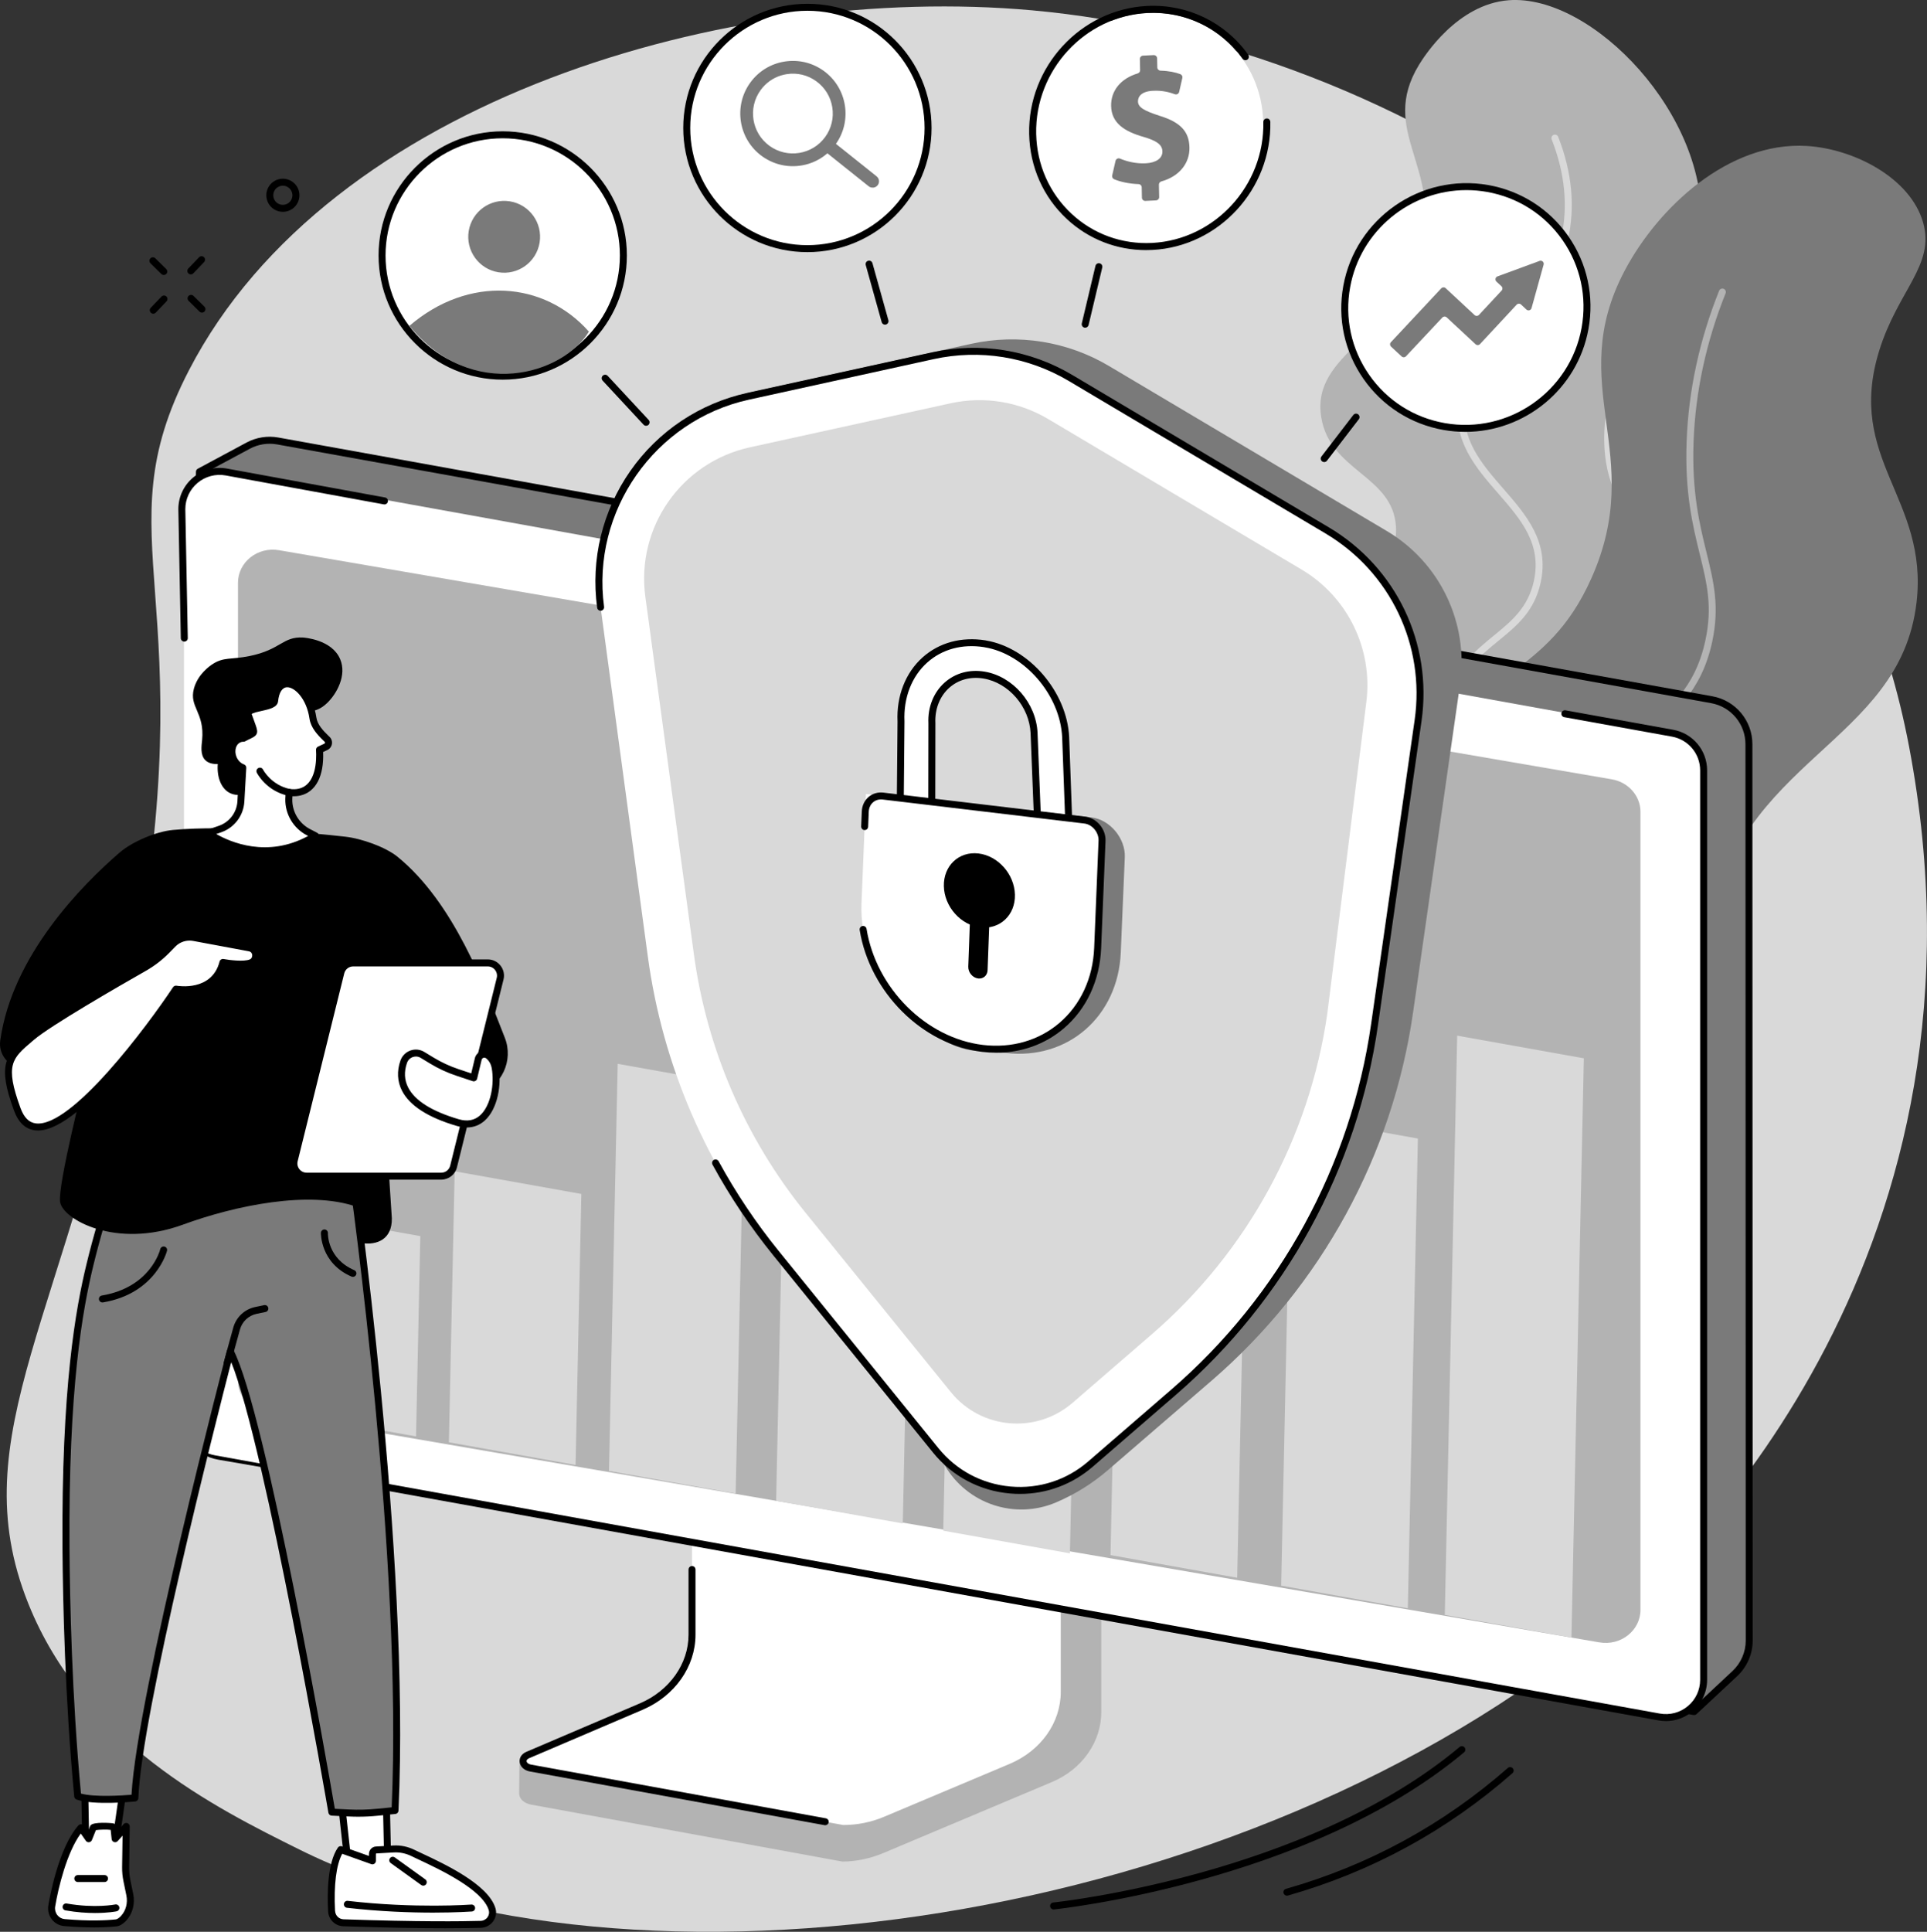 <?xml version="1.0" encoding="UTF-8"?> <svg xmlns="http://www.w3.org/2000/svg" id="Illustration" viewBox="0 0 829.46 831.36"><rect x="0" y="0" width="829.46" height="831.36" fill="#333333" stroke="none"/><defs><style> .cls-1 { fill: #b3b3b3; } .cls-2 { fill: #ffffff; } .cls-3 { fill: #d9d9d9; } .cls-4 { fill: #7a7a7a; } </style></defs><g id="Cyber_security_risk_management"><path class="cls-3" d="M12.2,690.17c24,59.74,80.51,87.82,116.63,105.77,142.38,70.74,406.58,34.01,563.11-96.69,36.63-30.58,170.83-162.29,129.79-378.05C785.46,130.46,600.93,18.52,444.1,4.43,314.17-7.25,141.82,42.59,81.37,159.28c-38.01,73.38,7.22,96.45-24.29,262.5-27.27,143.72-74.23,195.32-44.88,268.39Z"></path><g><g><path d="M553.93,815.82c-.65,0-1.25-.43-1.44-1.09-.23-.8.24-1.63,1.03-1.85,35.6-10.13,67.73-27.64,95.52-52.03.62-.55,1.57-.48,2.12.14.55.62.49,1.57-.14,2.12-28.12,24.69-60.65,42.41-96.68,52.66-.14.04-.28.06-.41.06Z"></path><path d="M453.5,821.75c-.76,0-1.41-.58-1.49-1.35-.08-.82.52-1.56,1.34-1.64,1.08-.11,108.75-11.52,174.94-66.94.63-.53,1.58-.45,2.11.19.53.63.45,1.58-.19,2.11-66.9,56.02-175.47,67.52-176.56,67.63-.05,0-.1,0-.15,0Z"></path></g><g><path d="M82.15,118.09c-.37,0-.75-.14-1.04-.42-.6-.57-.62-1.52-.05-2.12l4.62-4.83c.57-.6,1.52-.62,2.12-.05.6.57.62,1.52.05,2.12l-4.62,4.83c-.29.31-.69.46-1.08.46Z"></path><path d="M65.97,135.01c-.37,0-.75-.14-1.04-.42-.6-.57-.62-1.52-.05-2.12l4.62-4.83c.57-.6,1.52-.62,2.12-.05.6.57.62,1.52.05,2.12l-4.62,4.83c-.29.31-.69.46-1.08.46Z"></path><path d="M70.5,118.35c-.38,0-.76-.14-1.05-.43l-4.69-4.62c-.59-.58-.6-1.53-.02-2.12.58-.59,1.53-.6,2.12-.02l4.69,4.62c.59.58.6,1.53.02,2.12-.29.3-.68.45-1.07.45Z"></path><path d="M86.93,134.54c-.38,0-.76-.14-1.05-.43l-4.69-4.63c-.59-.58-.6-1.53-.02-2.12.58-.59,1.53-.6,2.12-.02l4.69,4.63c.59.58.6,1.53.02,2.12-.29.3-.68.45-1.07.45Z"></path></g><path d="M121.75,91.16c-1.24,0-2.45-.32-3.55-.96-1.65-.95-2.82-2.49-3.32-4.33-.49-1.84-.24-3.76.71-5.4,1.96-3.4,6.33-4.57,9.73-2.6,1.65.95,2.83,2.49,3.32,4.33.49,1.84.24,3.76-.71,5.4-.95,1.65-2.49,2.83-4.33,3.32-.61.16-1.23.25-1.85.25ZM121.76,79.92c-1.42,0-2.81.74-3.58,2.06-.55.95-.7,2.06-.41,3.13.29,1.06.97,1.95,1.92,2.5.95.55,2.06.7,3.13.41,1.06-.28,1.95-.97,2.5-1.92s.7-2.06.41-3.13c-.29-1.06-.97-1.95-1.92-2.5-.65-.37-1.36-.55-2.06-.55Z"></path></g><g><g><g><path class="cls-1" d="M566.3,409.31c-7.57-8.46,37.41-27.21,34.72-58.39-2.46-28.49-41.79-33.42-42.38-59.62-.63-28.04,44.1-36.29,42.23-64.8-1.44-21.97-28.43-23.62-32.16-46.98-4.48-28.07,33.13-34.16,42.96-72.2,9.18-35.53-18.35-50.62-.9-79.38,2.27-3.74,16.49-26.15,38.66-27.84,36.05-2.74,86.36,49.88,82.68,98.32-3.1,40.79-42.15,48.1-41.6,91.19.46,36.53,28.64,40.9,21.47,69.7-8.48,34.08-50.77,39.33-57,77.53-3.27,20.01,7.31,24.88-.14,39.35-15.73,30.56-80.17,42.44-88.52,33.12Z"></path><path class="cls-3" d="M580.58,404.03c-.61,0-1.19-.38-1.41-.98-.28-.78.12-1.64.89-1.92,26.68-9.76,43.04-22.05,48.63-36.54,4.11-10.66.89-18.71-2.84-28.02-3.72-9.31-7.95-19.85-3.99-34.14,4.16-15.03,13.22-22.43,21.21-28.96,7.54-6.16,14.65-11.98,17.16-23.36,3.54-16.09-5.63-26.61-15.33-37.74-9.69-11.12-19.7-22.62-17.22-40.23,2-14.15,10.75-22.66,20.02-31.68,9.94-9.67,20.21-19.67,24.28-37.92,3.04-13.62,1.67-27.94-4.07-42.55-.3-.77.08-1.64.85-1.95.77-.3,1.64.08,1.95.85,5.96,15.18,7.38,30.09,4.2,44.3-4.27,19.12-15.35,29.9-25.12,39.41-9.28,9.03-17.29,16.82-19.14,29.95-2.29,16.25,6.84,26.74,16.51,37.84,9.76,11.21,19.86,22.8,16,40.36-2.73,12.4-10.24,18.54-18.19,25.04-8.02,6.55-16.31,13.33-20.21,27.44-3.68,13.31.16,22.92,3.88,32.22,3.8,9.49,7.39,18.46,2.85,30.22-5.91,15.33-22.87,28.21-50.39,38.28-.17.06-.34.09-.52.09Z"></path></g><g><path class="cls-4" d="M573.1,602.65c-4.53-5.77,29.18-24.81,47.83-78.46,11.29-32.49,11.41-61.4,11.31-88.49-.26-67.03-16.51-75.99-7.15-109.62,11.23-40.36,40.28-33.41,59.83-77.03,24.11-53.8-11.77-82.91,14.37-132.5,14.28-27.09,44.68-55.74,78.39-53.74,20.4,1.22,44.63,13.81,50.09,32.91,5.27,18.43-10.87,29.19-18.93,55.36-14.39,46.72,21.37,63.3,16.11,108.25-7.15,61.01-77.32,67.13-89.08,140.67-4.73,29.62,6.26,31.09,2.53,59.17-12.59,94.76-156.35,154.88-165.3,143.48Z"></path><path class="cls-1" d="M598.14,593.57c-.45,0-.9-.2-1.2-.59-.5-.66-.37-1.6.29-2.1,47.47-36.01,73.23-73.86,76.58-112.5,1.57-18.12-1.84-34.14-5.14-49.64-5.08-23.84-9.87-46.36,3.21-73.97,9.21-19.43,21.98-29.72,33.25-38.8,13.16-10.61,24.53-19.76,28.96-40.47,3.09-14.44.65-24.39-2.44-36.97-3.03-12.36-6.47-26.36-5.66-48.51.79-21.87,5.5-43.7,13.99-64.89.31-.77,1.18-1.14,1.95-.84.77.31,1.14,1.18.83,1.95-8.36,20.87-12.99,42.36-13.78,63.88-.79,21.72,2.59,35.51,5.58,47.68,3.05,12.45,5.69,23.2,2.46,38.32-4.65,21.74-16.97,31.67-30.01,42.18-11.55,9.31-23.5,18.94-32.42,37.75-12.65,26.69-7.96,48.73-2.99,72.06,3.35,15.71,6.81,31.96,5.2,50.52-3.42,39.52-29.58,78.09-77.76,114.64-.27.21-.59.3-.91.3Z"></path></g></g><g><g><path class="cls-1" d="M472.37,601l-157.23-23.49c-1.02,0-1.35.95-1.35,1.86v133.77c0,12.81-89.33,46.08-90.2,44.39l-.11,14.16c0,2.64,2.19,4.42,5.27,4.97l133.83,24.48c6.12,0,12.16-1.37,17.7-3.69l72.48-30.52c13.05-5.49,21.28-17.29,21.28-30.16v-133.9c0-.91-.64-1.86-1.66-1.86Z"></path><path class="cls-2" d="M297.87,569.72v133.8c0,13.19-8.49,25.21-21.82,30.9l-48.89,20.87c-3.19,1.36-2.44,5.05,1.44,5.64l134.34,24.48c6.04,0,12.01-1.19,17.47-3.49l54.17-22.81c13.44-5.66,22.01-17.72,22.01-30.98v-133.93c0-.55-.5-.99-1.11-.99l-156.48-24.48c-.61,0-1.11.44-1.11.99Z"></path><path d="M355.21,785.5c-.09,0-.18,0-.27-.02l-126.62-23.07c-2.54-.39-4.37-1.99-4.63-4.07-.24-1.87.87-3.57,2.88-4.43l48.89-20.87c12.7-5.42,20.91-17.01,20.91-29.52v-28.06c0-.83.67-1.5,1.5-1.5s1.5.67,1.5,1.5v28.06c0,13.71-8.92,26.38-22.74,32.28l-48.89,20.87c-.74.31-1.14.8-1.08,1.29.07.59.77,1.27,2.15,1.49l126.67,23.08c.82.15,1.36.93,1.21,1.74-.13.72-.76,1.23-1.47,1.23Z"></path></g><g><g><path class="cls-4" d="M746.78,720.22l-17.54,16.37-635.12-109.91c-8.77-1.52-15.13-9.2-14.98-18.09l6.71-405.55,21.05-11.3c3.86-2.06,8.31-2.76,12.62-1.98l617.29,111.37c9.26,1.67,16,9.74,16,19.15l.13,385.73c0,5.38-2.23,10.52-6.15,14.2Z"></path><path d="M729.24,738.09c-.09,0-.17,0-.26-.02l-635.12-109.91c-9.56-1.66-16.38-9.9-16.22-19.6l6.71-405.54c0-.54.31-1.04.79-1.3l21.04-11.3c4.15-2.21,8.97-2.97,13.59-2.14l617.29,111.37c9.99,1.8,17.24,10.48,17.24,20.63l.13,385.73c0,5.77-2.42,11.35-6.63,15.29,0,0,0,0,0,0l-17.54,16.37c-.28.26-.65.4-1.02.4ZM87.34,203.95l-6.7,404.66c-.14,8.21,5.64,15.19,13.73,16.59l634.39,109.78,17-15.87c3.61-3.38,5.68-8.16,5.68-13.1l-.13-385.73c0-8.7-6.21-16.13-14.77-17.67L119.25,191.25c-3.96-.71-8.09-.06-11.64,1.83l-20.27,10.88ZM746.78,720.22h0,0Z"></path></g><path class="cls-2" d="M715.11,738.73l-622.54-112.41c-7.74-1.4-13.37-8.13-13.37-16V218.93c0-10.13,9.17-17.8,19.14-16l622.54,112.41c7.74,1.4,13.37,8.13,13.37,16v391.39c0,10.13-9.17,17.8-19.14,16Z"></path><path class="cls-1" d="M688.49,706.82l-573.73-98.61c-7.13-1.23-12.32-7.14-12.32-14.03V250.81c0-8.89,8.45-15.61,17.64-14.03l573.73,98.61c7.13,1.23,12.32,7.14,12.32,14.03v343.36c0,8.89-8.45,15.61-17.64,14.03Z"></path><path d="M717.08,740.67c-1.05,0-2.12-.09-3.17-.28l-598.5-108.07c-.82-.15-1.36-.93-1.21-1.74.15-.81.94-1.35,1.74-1.21l598.5,108.07c4.32.78,8.72-.39,12.08-3.2,3.37-2.81,5.29-6.94,5.29-11.32v-391.39c0-7.14-5.1-13.25-12.13-14.52l-46.36-8.37c-.82-.15-1.36-.93-1.21-1.74.15-.81.94-1.35,1.74-1.21l46.36,8.37c8.46,1.53,14.6,8.88,14.6,17.47v391.39c0,5.28-2.32,10.24-6.37,13.63-3.22,2.69-7.24,4.13-11.37,4.13Z"></path><path d="M79.33,276.12c-.81,0-1.48-.65-1.5-1.47l-1.06-55.5c0-5.3,2.32-10.27,6.37-13.65,4.05-3.38,9.34-4.79,14.54-3.85l68.07,12.45c.82.15,1.36.93,1.21,1.75-.15.82-.94,1.35-1.75,1.21l-68.07-12.45c-4.32-.78-8.72.39-12.08,3.2-3.36,2.81-5.29,6.94-5.29,11.32l1.06,55.47c.02.83-.64,1.51-1.47,1.53h-.03Z"></path></g><g><polygon class="cls-3" points="247.75 630.45 193.22 620.7 195.71 504.08 250.24 513.83 247.75 630.45"></polygon><polygon class="cls-3" points="179.08 618.17 124.55 608.42 126.39 522.23 180.92 531.98 179.08 618.17"></polygon><polygon class="cls-3" points="316.66 642.77 262.13 633.02 265.88 457.82 320.4 467.57 316.66 642.77"></polygon><polygon class="cls-3" points="388.6 655.63 334.08 645.88 337.08 505.24 391.61 514.99 388.6 655.63"></polygon><polygon class="cls-3" points="460.54 668.5 406.02 658.75 410.28 459.47 464.8 469.22 460.54 668.5"></polygon><polygon class="cls-3" points="532.54 679 478.01 669.25 481.12 523.64 535.65 533.39 532.54 679"></polygon><polygon class="cls-3" points="605.99 692.14 551.47 682.39 555.79 480.23 610.32 489.98 605.99 692.14"></polygon><polygon class="cls-3" points="676.42 704.73 621.9 694.98 627.23 445.7 681.75 455.45 676.42 704.73"></polygon></g></g><g><g><g><path class="cls-4" d="M454.51,646.6c-17.68,7.49-38.16.66-47.81-15.93l-56.14-96.55c-29.73-36.69-48.8-80.85-55.13-127.64l-22.31-164.92c-4.59-33.91,17.62-65.67,51.04-73l93.9-20.6c20.27-4.45,41.48-1.03,59.32,9.57l119.6,71.02c22.84,13.56,35.26,39.53,31.5,65.82l-20.23,141.28c-8.8,61.47-39.52,117.7-86.49,158.32l-44.86,38.7c-6.7,5.78-14.26,10.48-22.4,13.93Z"></path><path class="cls-2" d="M402.76,624.16l-68.78-84.89c-29.73-36.69-48.8-80.85-55.13-127.64l-20.33-150.3c-5.7-42.17,21.91-81.66,63.48-90.78l79.53-17.45c20.24-4.44,41.42-1.03,59.24,9.56l110.45,65.59c28.4,16.86,43.86,49.16,39.17,81.86l-18.72,130.7c-8.8,61.47-39.52,117.7-86.49,158.32l-35.78,30.95c-19.9,17.21-50.09,14.53-66.65-5.91Z"></path><path d="M439.05,642.92c-1.44,0-2.89-.06-4.35-.19-13.08-1.16-24.84-7.42-33.1-17.62l-68.78-84.89c-9.85-12.16-18.64-25.29-26.14-39.02-.4-.73-.13-1.64.6-2.04.73-.4,1.64-.13,2.04.6,7.41,13.58,16.1,26.55,25.83,38.57l68.78,84.89c7.75,9.57,18.77,15.43,31.04,16.52,12.27,1.09,24.15-2.75,33.46-10.81l35.79-30.95c46.7-40.39,77.23-96.29,85.98-157.4l18.72-130.7c4.61-32.2-10.48-63.74-38.45-80.35l-110.45-65.59c-17.56-10.43-38.21-13.75-58.16-9.38l-79.53,17.45c-40.5,8.88-67.87,48.03-62.31,89.12.11.82-.46,1.58-1.29,1.69-.81.12-1.58-.46-1.69-1.29-2.81-20.77,2.26-41.67,14.27-58.85,12.01-17.18,29.9-29.11,50.37-33.6l79.53-17.45c20.69-4.54,42.12-1.08,60.33,9.73l110.45,65.59c29.02,17.23,44.68,49.95,39.89,83.36l-18.72,130.7c-8.85,61.83-39.75,118.38-86.99,159.24l-35.79,30.95c-8.83,7.63-19.82,11.72-31.34,11.72Z"></path><path class="cls-3" d="M461.65,603.72c-15.64,13.52-39.37,11.42-52.38-4.64l-62.55-77.2c-25.91-31.98-42.53-70.47-48.05-111.26l-20.89-153.79c-4.06-29.87,15.5-57.85,44.94-64.31l86.48-18.97c14.34-3.15,29.33-.73,41.95,6.77l109.11,64.79c19.79,11.75,30.74,34.12,27.87,56.96l-16.79,133.99c-7.67,53.58-34.44,102.59-75.38,138l-34.31,29.67Z"></path></g><g><g><path class="cls-2" d="M446.58,352.72l-1.48-37.29c-.56-12.06-9.97-22.99-21.53-24.92-12.75-2.12-23.05,7.45-22.43,20.74l-.07,37.88-13.58-1.62.34-37.01c-1-21.35,14.96-36.88,36.12-33.47v.02c17.48,2.82,33.84,20.69,34.75,40.19l1.37,37.64-13.49-2.17Z"></path><path d="M460.07,356.4c-.08,0-.16,0-.24-.02l-13.49-2.17c-.71-.11-1.23-.71-1.26-1.42l-1.48-37.29c-.52-11.37-9.43-21.69-20.28-23.5-5.55-.92-10.78.49-14.71,3.98-4.08,3.63-6.26,9.17-5.98,15.22l-.06,37.96c0,.43-.18.84-.5,1.12-.32.29-.75.41-1.17.37l-13.58-1.62c-.76-.09-1.33-.74-1.32-1.5l.34-37.01c-.51-10.94,3.42-21.04,10.81-27.63,7.14-6.37,16.75-8.96,27.05-7.31.08.01.16.03.23.06,18.51,3.12,34.87,22.09,35.78,41.57l1.37,37.66c.02.45-.17.88-.51,1.18-.28.24-.63.38-.99.38ZM448.03,351.44l10.48,1.69-1.31-35.82c-.85-18.22-16.19-35.98-33.49-38.77-.08-.01-.15-.03-.22-.05-9.31-1.45-17.95.9-24.35,6.62-6.71,5.99-10.28,15.22-9.81,25.34l-.33,35.75,10.57,1.26.06-36.2c-.32-6.88,2.22-13.29,6.99-17.53,4.62-4.1,10.73-5.77,17.19-4.69,12.19,2.03,22.2,13.6,22.79,26.33l1.43,36.07Z"></path></g><path class="cls-4" d="M432.89,453.14l-15.08-1.18c-20.92-3.03-40.03-31.21-38.8-61.52l1.98-48.48,88.84,9.83c7.88.91,14.67,9.01,14.33,17.12l-1.73,40.94c-1.12,27.55-22.77,46.47-49.53,43.29Z"></path><path class="cls-2" d="M422.95,451.19c-29.43-3.5-53.35-32.18-52.12-62.49l1.92-47,93.94,11.18c4.32.51,7.83,4.72,7.65,9.17l-1.87,45.85c-1.12,27.55-22.77,46.47-49.53,43.28Z"></path><path d="M428.76,453.04c-1.97,0-3.97-.12-5.99-.36-25.72-3.06-48.39-25.6-52.73-52.44-.13-.82.42-1.59,1.24-1.72.81-.14,1.59.42,1.72,1.24,4.13,25.56,25.68,47.03,50.13,49.94,12.31,1.46,23.97-1.88,32.83-9.43,9.15-7.8,14.49-19.31,15.02-32.42l1.88-46.09c.14-3.51-2.71-6.95-6.1-7.35l-86.82-10.33c-1.55-.18-3.01.23-4.11,1.17-1.15.98-1.81,2.43-1.88,4.11l-.26,6.42c-.03.83-.7,1.47-1.56,1.44-.83-.03-1.47-.73-1.44-1.56l.26-6.42c.1-2.52,1.15-4.74,2.93-6.27,1.74-1.49,4.02-2.15,6.41-1.86l86.82,10.33c4.95.59,8.96,5.38,8.75,10.46l-1.88,46.09c-.57,13.96-6.28,26.24-16.07,34.58-8.04,6.86-18.22,10.48-29.14,10.48Z"></path><g><path d="M421.04,421.09c-2.4-.29-4.35-2.62-4.26-5.09l1.35-36.55c.08-2.26,1.85-3.81,4.05-3.55,2.4.29,4.35,2.62,4.26,5.09l-1.35,36.55c-.08,2.26-1.85,3.81-4.05,3.55Z"></path><path d="M436.86,385.02c.22,8.78-6.46,15.09-14.9,14.09-8.45-1-15.47-8.94-15.68-17.72-.22-8.78,6.46-15.09,14.9-14.09s15.47,8.94,15.68,17.72Z"></path></g></g></g><g><g><path class="cls-2" d="M543.75,52.57c.58,27.31-20.82,50.56-47.8,51.94-26.98,1.38-49.33-19.64-49.91-46.95-.58-27.31,20.82-50.56,47.8-51.94,26.98-1.38,49.33,19.64,49.91,46.95Z"></path><path d="M493.38,107.64c-12.78,0-24.83-4.7-34.18-13.4-10.15-9.44-15.91-22.43-16.21-36.57-.62-28.93,22.15-53.65,50.74-55.11,17.3-.88,33.57,6.96,43.57,20.98.48.67.32,1.61-.35,2.09-.67.48-1.61.32-2.09-.35-9.4-13.18-24.7-20.55-40.97-19.73-26.99,1.38-48.47,24.73-47.89,52.05.28,13.32,5.7,25.55,15.25,34.43,9.4,8.74,21.7,13.19,34.66,12.53,26.99-1.38,48.47-24.73,47.89-52.05-.02-.83.64-1.51,1.47-1.53.83-.03,1.51.64,1.53,1.47.62,28.93-22.15,53.65-50.74,55.11-.89.05-1.79.07-2.68.07Z"></path><path class="cls-4" d="M491.53,85.06l-.09-4.45c-.02-.76-.63-1.36-1.39-1.38-3.99-.14-7.8-.96-10.47-2.09-.64-.27-1-.95-.85-1.63l1.44-6.27c.2-.85,1.1-1.33,1.91-.99,3.05,1.28,6.93,2.24,11.11,2.03,4.31-.22,7.23-2.06,7.16-5.12-.06-2.91-2.52-4.62-8.16-6.25-8.16-2.34-13.76-5.89-13.92-13.32-.14-6.44,4.04-11.77,11.44-13.99.62-.19,1.05-.74,1.04-1.39l-.1-4.81c-.02-.77.58-1.41,1.35-1.45l4.58-.23c.8-.04,1.47.59,1.49,1.39l.08,3.91c.02.76.64,1.36,1.4,1.39,3.64.1,6.36.71,8.49,1.49.67.25,1.05.95.89,1.65l-1.37,5.99c-.19.83-1.06,1.31-1.86,1.01-2.09-.77-5.18-1.7-9.45-1.48-4.92.25-6.46,2.48-6.42,4.62.05,2.53,2.74,4,9.22,6.12,9.07,2.76,12.8,6.78,12.94,13.68.14,6.52-4.11,12.36-12.08,14.58-.63.18-1.08.74-1.07,1.4l.11,5.32c.02.77-.58,1.41-1.35,1.45l-4.58.23c-.8.04-1.47-.59-1.49-1.39Z"></path></g><g><g><path class="cls-2" d="M579.68,123.29c5.16-28.29,32.3-47.17,60.62-42.18,28.32,5,47.1,31.98,41.94,60.27-5.16,28.29-32.3,47.17-60.62,42.18-28.32-5-47.1-31.98-41.94-60.27Z"></path><path d="M630.72,185.86c-3.09,0-6.21-.27-9.35-.82-14.1-2.49-26.35-10.31-34.5-22.02-8.15-11.71-11.23-25.92-8.66-40,5.3-29.06,33.28-48.51,62.36-43.39,14.09,2.49,26.35,10.31,34.5,22.02,8.15,11.71,11.23,25.92,8.66,40-4.73,25.92-27.5,44.21-53.01,44.21ZM631.22,81.81c-24.09,0-45.6,17.27-50.06,41.75-2.42,13.29.48,26.69,8.17,37.74,7.69,11.06,19.25,18.44,32.56,20.78,27.46,4.85,53.88-13.53,58.89-40.97,2.42-13.29-.48-26.69-8.17-37.74-7.69-11.05-19.25-18.43-32.56-20.78-2.96-.52-5.91-.78-8.83-.78Z"></path></g><path class="cls-4" d="M662.69,112.29l-18.11,6.66c-.94.34-1.18,1.56-.45,2.24l2.14,1.99c.54.5.57,1.35.07,1.89l-9.73,10.46c-.5.54-1.35.57-1.89.07l-12.45-11.58c-.54-.5-1.39-.47-1.89.07l-21.69,23.19c-.5.54-.47,1.39.07,1.89l4.55,4.23c.54.5,1.39.47,1.89-.07l15.63-16.67c.5-.54,1.35-.57,1.89-.07l12.44,11.57c.54.5,1.39.47,1.89-.07l15.77-16.96c.5-.54,1.35-.57,1.9-.07l2.31,2.15c.74.69,1.94.35,2.21-.62l5.2-18.7c.29-1.05-.73-1.99-1.75-1.62Z"></path></g><g><g><circle class="cls-2" cx="347.54" cy="55.07" r="51.94"></circle><path d="M347.54,108.51c-29.47,0-53.44-23.97-53.44-53.44S318.07,1.63,347.54,1.63s53.44,23.97,53.44,53.44-23.97,53.44-53.44,53.44ZM347.54,4.63c-27.81,0-50.44,22.63-50.44,50.44s22.63,50.44,50.44,50.44,50.44-22.63,50.44-50.44-22.63-50.44-50.44-50.44Z"></path></g><g><path class="cls-4" d="M347.99,70.51c-6.58,2.03-14,1.05-19.99-3.29-10.12-7.33-12.39-21.53-5.06-31.65,3.55-4.9,8.81-8.13,14.78-9.08,5.98-.95,11.97.48,16.87,4.03,10.12,7.33,12.39,21.53,5.05,31.65-2.99,4.13-7.13,6.95-11.66,8.35ZM336.21,32.46c-3.53,1.09-6.61,3.28-8.82,6.33-5.56,7.67-3.84,18.42,3.83,23.98,7.67,5.55,18.42,3.84,23.98-3.83,2.69-3.71,3.77-8.25,3.05-12.78-.72-4.53-3.17-8.5-6.88-11.19-3.71-2.69-8.25-3.78-12.78-3.05-.81.13-1.61.31-2.38.55Z"></path><path class="cls-4" d="M377.34,75.89l-18.73-14.94-5.77,2.39,21.09,16.83c.81.64,1.86.76,2.75.39.41-.17.79-.45,1.09-.82.94-1.18.75-2.9-.43-3.84Z"></path></g></g><g><g><circle class="cls-2" cx="216.39" cy="109.95" r="51.94"></circle><path d="M216.39,163.39c-29.47,0-53.44-23.97-53.44-53.44s23.97-53.44,53.44-53.44,53.44,23.97,53.44,53.44-23.97,53.44-53.44,53.44ZM216.39,59.51c-27.81,0-50.44,22.63-50.44,50.44s22.63,50.44,50.44,50.44,50.44-22.63,50.44-50.44-22.63-50.44-50.44-50.44Z"></path></g><circle class="cls-4" cx="217.01" cy="101.91" r="15.46" transform="translate(81.65 299.79) rotate(-80.78)"></circle><path class="cls-4" d="M176.2,140.25c27.1,33.07,66.28,20.66,77.29,2.47-19.17-21.64-51.69-24.45-77.29-2.47Z"></path></g></g><g><path d="M569.99,198.86c-.32,0-.64-.1-.91-.31-.66-.5-.78-1.45-.28-2.1l13.71-17.85c.5-.66,1.45-.78,2.1-.28.66.5.78,1.45.28,2.1l-13.71,17.85c-.29.38-.74.59-1.19.59Z"></path><path d="M467.11,141.03c-.11,0-.23-.01-.35-.04-.81-.19-1.3-1-1.11-1.81l5.88-24.75c.19-.81.99-1.31,1.81-1.11.81.19,1.3,1,1.11,1.81l-5.88,24.75c-.16.69-.78,1.15-1.46,1.15Z"></path><path d="M380.95,139.72c-.66,0-1.26-.43-1.44-1.1l-6.86-24.55c-.22-.8.24-1.62,1.04-1.85.8-.23,1.62.24,1.85,1.04l6.86,24.55c.22.8-.24,1.62-1.04,1.85-.13.04-.27.06-.4.06Z"></path><path d="M278.11,183.24c-.4,0-.8-.16-1.1-.48l-17.63-18.97c-.56-.61-.53-1.56.08-2.12.61-.56,1.55-.53,2.12.08l17.63,18.97c.56.61.53,1.56-.08,2.12-.29.27-.66.4-1.02.4Z"></path></g></g></g><g><g><g><g><polygon class="cls-2" points="54.53 759.51 49.57 794.28 36.9 794.33 36.3 760.13 54.53 759.51"></polygon><path d="M36.9,795.83c-.82,0-1.49-.66-1.5-1.47l-.6-34.2c-.01-.82.63-1.5,1.45-1.53l18.22-.62c.43-.03.87.17,1.17.5s.43.77.37,1.21l-4.95,34.77c-.11.74-.74,1.29-1.48,1.29l-12.67.05h0ZM37.83,761.58l.55,31.25,9.9-.04,4.52-31.72-14.96.51Z"></path></g><g><path class="cls-2" d="M50,827.53c-4.97.53-12.38.74-22.27-.13-3.54-.31-6.03-3.59-5.46-7.1,1.54-9.44,5.83-26.09,12.58-33.72l3.34,4.76,1.98-4.92c.32-.53,8.72-.88,8.89.12l.51,4.8,4.77-5.34-.26,17.55c-.03,1.94.15,3.87.55,5.77l1.25,6.07c.75,3.65-.18,7.52-2.73,10.24-1,1.06-2.1,1.8-3.15,1.92Z"></path><path d="M40.38,829.49c-3.57,0-7.82-.16-12.78-.59-2.11-.19-4-1.21-5.3-2.89-1.3-1.67-1.85-3.84-1.51-5.94.41-2.49,4.21-24.61,12.94-34.48.3-.34.75-.52,1.21-.5.46.03.88.26,1.14.64l1.75,2.5.95-2.35c.03-.07.07-.14.11-.21,1.11-1.85,9.44-1.04,9.53-1.03.47.09,1.9.35,2.13,1.66,0,.03.01.07.01.1l.15,1.44,2.51-2.82c.42-.47,1.08-.63,1.66-.4.58.23.96.79.96,1.42l-.26,17.54c-.03,1.82.15,3.65.51,5.44l1.25,6.06c.88,4.24-.29,8.56-3.1,11.57-1.33,1.41-2.74,2.24-4.08,2.38h0c-2.35.25-5.6.47-9.78.47ZM50,827.53h0,0ZM34.76,789.07c-5.94,8.05-9.69,23.3-11.02,31.47-.21,1.28.13,2.6.92,3.62.79,1.01,1.92,1.63,3.19,1.74,10.53.92,17.77.58,21.98.13.6-.07,1.41-.59,2.21-1.45,2.15-2.29,3.03-5.62,2.35-8.91l-1.25-6.07c-.41-2-.61-4.05-.58-6.1l.2-13.52-2.09,2.34c-.39.44-1.02.61-1.58.43-.57-.18-.97-.68-1.03-1.27l-.42-3.97c-1.46-.22-4.93-.14-6.36.1l-1.72,4.28c-.21.51-.67.87-1.22.93-.54.07-1.08-.18-1.4-.63l-2.19-3.13Z"></path></g><path d="M40.94,823.28c-3.5,0-7.85-.27-12.76-1.13-.82-.14-1.36-.92-1.22-1.74.14-.82.93-1.36,1.74-1.22,12.17,2.14,20.79.44,20.88.42.8-.17,1.6.36,1.77,1.17.17.81-.36,1.6-1.17,1.77-.23.05-3.67.73-9.24.73Z"></path><path d="M44.99,809.95h-11.5c-.83,0-1.5-.67-1.5-1.5s.67-1.5,1.5-1.5h11.5c.83,0,1.5.67,1.5,1.5s-.67,1.5-1.5,1.5Z"></path></g><g><g><polygon class="cls-2" points="145.49 762.61 149.95 803.14 166.99 806.71 165.96 759.19 145.49 762.61"></polygon><path d="M166.99,808.21c-.1,0-.21-.01-.31-.03l-17.05-3.57c-.63-.13-1.11-.66-1.18-1.3l-4.46-40.53c-.09-.79.46-1.51,1.24-1.64l20.47-3.42c.43-.07.87.05,1.2.32.34.28.53.69.54,1.12l1.04,47.52c0,.46-.19.89-.54,1.19-.27.23-.61.35-.96.35ZM151.32,801.89l14.13,2.96-.96-43.9-17.36,2.9,4.19,38.04Z"></path></g><g><path class="cls-2" d="M142.74,822.47c-.37-7.1-.38-20.18,3.94-26.49l13.64,4.86v-2.91c0-.94.67-1.71,1.52-1.76l7.61-.44c2.84-.16,5.67.42,8.26,1.7,7.65,3.76,30.91,13.4,34.13,24.24.95,3.2-1.55,6.4-4.88,6.49-7.66.22-26.06.46-59.1-.67-2.75-.09-4.98-2.27-5.12-5.02Z"></path><path d="M191.7,829.85c-10.16,0-24.51-.19-43.9-.86-3.56-.12-6.38-2.89-6.57-6.44-.39-7.38-.36-20.76,4.2-27.41.38-.56,1.1-.79,1.74-.56l11.63,4.14v-.79c0-1.73,1.29-3.16,2.94-3.26l7.61-.44c3.08-.18,6.19.46,9.01,1.85.91.45,2.04.98,3.34,1.58,9.98,4.68,28.54,13.39,31.57,23.58.57,1.92.21,3.96-.98,5.61-1.23,1.7-3.21,2.75-5.3,2.81-3.29.09-8.29.19-15.3.19ZM144.23,822.39c.11,1.99,1.68,3.54,3.67,3.6,32.66,1.12,50.99.9,59,.67,1.16-.03,2.27-.62,2.95-1.57.64-.89.84-1.98.54-3-2.65-8.9-21.1-17.55-29.97-21.72-1.31-.62-2.46-1.16-3.39-1.61-2.36-1.16-4.96-1.69-7.51-1.55l-7.61.44s-.11.09-.11.26v2.91c0,.49-.24.94-.64,1.23-.4.28-.91.35-1.37.19l-12.49-4.45c-2.55,4.66-3.67,13.49-3.09,24.59Z"></path></g><path d="M186.42,823.11c-9.69,0-22.78-.43-37.08-2.08-.82-.1-1.41-.84-1.32-1.66.1-.82.83-1.42,1.66-1.32,29,3.37,52.97,1.61,53.21,1.59.8-.06,1.54.56,1.61,1.38.06.83-.56,1.55-1.38,1.61-.12,0-6.54.48-16.7.48Z"></path><path d="M182.19,811.51c-.3,0-.61-.09-.88-.28l-13.13-9.44c-.67-.48-.83-1.42-.34-2.09.48-.67,1.42-.82,2.09-.34l13.13,9.44c.67.48.83,1.42.34,2.09-.29.41-.75.62-1.22.62Z"></path></g><g><g><path class="cls-4" d="M150.81,499.63s24.44,167.64,19.23,279.53l-7.62.76c-4.1.41-8.22.51-12.34.31l-7.23-.36s-29.14-169.97-43.69-198.2c0,0-39.57,151.15-41.1,192.1,0,0-17.59,1.77-24.6-.75-3.77-39.52-4.85-80.43-5.04-106.11-.54-73.5,6.48-106.89,10.33-122.72,3.54-14.54,7.33-26.36,10.1-34.36l9.25-26.39,92.71,16.19Z"></path><path d="M154.19,781.84c-1.4,0-2.8-.04-4.2-.11l-7.23-.36c-.7-.04-1.28-.55-1.4-1.24-.28-1.63-27.08-157.32-41.83-193.95-6.33,24.52-38.62,151.12-39.98,187.66-.03.75-.6,1.36-1.35,1.44-.73.07-18.01,1.77-25.26-.84-.55-.2-.93-.69-.99-1.27-4.02-42.24-4.89-84.69-5.05-106.24-.51-69.95,5.68-103.75,10.38-123.09,2.83-11.64,6.24-23.25,10.14-34.49l9.25-26.4c.24-.69.95-1.11,1.67-.98l92.71,16.19c.64.11,1.13.62,1.23,1.26.24,1.68,24.4,169.07,19.24,279.82-.03.74-.61,1.35-1.35,1.42l-7.62.76c-2.77.28-5.57.42-8.37.42ZM144.12,778.43l6.03.3c4.02.2,8.1.1,12.11-.3l6.33-.63c4.69-105.81-17.06-262.37-19.12-276.88l-90.38-15.79-8.83,25.19c-3.87,11.15-7.25,22.67-10.06,34.21-4.66,19.18-10.8,52.74-10.29,122.36.16,21.33,1.01,63.19,4.94,104.99,5.94,1.63,17.84.83,21.76.51,2.28-42.48,40.69-189.61,41.09-191.1.16-.6.67-1.04,1.29-1.11.62-.06,1.21.25,1.5.8,14.01,27.18,40.81,181.07,43.64,197.45Z"></path></g><path d="M97.78,588.08c-.13,0-.27-.02-.4-.05-.8-.22-1.27-1.04-1.05-1.84l4.07-14.8c1.25-4.55,4.89-7.96,9.51-8.92l3.8-.79c.81-.17,1.6.35,1.77,1.17.17.81-.35,1.61-1.17,1.77l-3.8.79c-3.51.73-6.28,3.32-7.23,6.78l-4.07,14.8c-.18.67-.79,1.1-1.45,1.1Z"></path><path d="M44.07,560.52c-.72,0-1.36-.52-1.48-1.25-.14-.82.42-1.59,1.23-1.73,20.85-3.48,25-19.3,25.16-19.97.2-.8,1.01-1.29,1.81-1.1.8.2,1.3,1,1.1,1.81-.04.18-4.72,18.41-27.58,22.22-.08.01-.17.02-.25.02Z"></path><path d="M151.9,549.51c-.2,0-.4-.04-.6-.12-13.5-5.86-13.17-18.71-13.16-18.84.03-.83.75-1.47,1.56-1.44.83.03,1.47.73,1.44,1.55-.01.46-.2,10.95,11.36,15.98.76.33,1.11,1.21.78,1.97-.25.57-.8.9-1.38.9Z"></path></g></g><g><path d="M148.83,360.1c-16.16-1.82-50.67-5.09-74.4-2.92-7.17.66-17.51,5.03-22.95,9.73C35.43,380.76,5.16,411.26.1,447.86c-.74,5.34,2.76,10.35,8.03,11.52l27.97,6.2s-11.15,43.95-10.26,51.54c.9,7.59,24.01,20.51,52.91,9.91,22.54-8.26,54.43-14.83,74.68-7.7.19.07,2.13,15.63,2.33,15.66,6.5.95,13.05-1.59,12.9-10.72l-3.08-47.46,37.07-4.9,3.31-1.1c10.02-3.34,15.2-14.39,11.33-24.22-8.71-22.17-21.85-58.06-46.19-77.88-5.21-4.24-15.61-7.85-22.28-8.61Z"></path><g><g><path class="cls-2" d="M131.98,506.17h57.93c2.52,0,4.71-1.71,5.31-4.16l20.04-80.82c.86-3.45-1.76-6.79-5.31-6.79h-57.93c-2.52,0-4.71,1.72-5.31,4.16l-20.04,80.82c-.86,3.45,1.76,6.79,5.31,6.79Z"></path><path d="M189.92,507.67h-57.93c-2.16,0-4.16-.98-5.49-2.68-1.33-1.7-1.8-3.88-1.28-5.98l20.04-80.82c.77-3.12,3.56-5.3,6.77-5.3h57.93c2.16,0,4.16.98,5.49,2.68,1.33,1.7,1.8,3.88,1.28,5.98l-20.04,80.82c-.77,3.12-3.56,5.3-6.77,5.3ZM152.03,415.9c-1.83,0-3.42,1.24-3.86,3.02l-20.04,80.82c-.3,1.19-.03,2.44.73,3.41.76.97,1.9,1.53,3.13,1.53h57.93c1.83,0,3.42-1.24,3.86-3.02l20.04-80.82c.3-1.19.03-2.44-.73-3.41-.76-.97-1.9-1.53-3.13-1.53h-57.93Z"></path></g><g><path class="cls-2" d="M205.85,455.71l-1.95,8.15-7-2.33c-3.86-1.29-7.56-3-11.04-5.11l-4.02-2.44c-3-1.82-6.89-.4-8.06,2.91-2.48,7.03-1.99,18.81,23.24,26.21,13.92,4.08,17.91-13.75,16.11-23.66-.46-2.53-1.71-4.15-2.98-5.17-1.53-1.22-3.81-.46-4.29,1.44Z"></path><path d="M200.89,485.2c-1.37,0-2.8-.22-4.29-.65-12.35-3.62-20.28-8.72-23.57-15.15-2.03-3.96-2.26-8.46-.66-13,.71-2.02,2.27-3.58,4.28-4.3,1.99-.71,4.17-.49,5.98.61l4.02,2.44c3.38,2.05,6.99,3.72,10.74,4.97l5.45,1.82,1.57-6.56s0-.01,0-.02c.35-1.39,1.38-2.49,2.73-2.94,1.36-.46,2.83-.19,3.95.7,1.88,1.5,3.06,3.55,3.52,6.08,1.34,7.37-.29,17.96-5.95,23.05-2.19,1.97-4.83,2.97-7.76,2.97ZM179,454.69c-.45,0-.91.08-1.34.23-1.15.41-2.05,1.31-2.46,2.47-1.34,3.8-1.17,7.38.5,10.64,2.9,5.67,10.22,10.25,21.75,13.64,3.68,1.08,6.77.52,9.2-1.67,4.68-4.21,6.22-13.62,5.01-20.29-.33-1.8-1.15-3.24-2.44-4.27-.46-.37-.94-.26-1.12-.2-.18.06-.63.27-.78.83l-1.94,8.14c-.1.41-.36.76-.73.96-.37.21-.8.25-1.2.11l-7-2.33c-3.96-1.32-7.78-3.08-11.35-5.25l-4.02-2.44c-.63-.38-1.35-.58-2.07-.58Z"></path></g></g><g><path class="cls-2" d="M71.87,408.92c-2.9,2.97-6.19,5.51-9.8,7.56-12.16,6.93-41.22,23.69-48.44,29.87-9.21,7.87-13.61,10.8-6.21,31.04,12.06,32.99,68.31-51.7,68.31-51.7,0,0,16.52,2.99,20.23-11.49,0,0,8.61,1.62,12.2.06,2.75-1.19,2.63-5.86-1.04-6.38l-23.76-4.43c-3.27-.59-6.62.49-8.95,2.87l-2.54,2.6Z"></path><path d="M16.34,486.52c-.41,0-.81-.02-1.21-.07-4.16-.49-7.23-3.37-9.12-8.54-7.25-19.82-3.68-23.9,5.84-32l.81-.69c7.32-6.26,36.48-23.09,48.68-30.03,3.48-1.98,6.67-4.44,9.47-7.31l2.54-2.6c2.67-2.74,6.52-3.97,10.28-3.29l23.78,4.43c2.18.3,3.83,1.92,4.13,4.1.3,2.18-.84,4.29-2.77,5.13-3.12,1.35-9.02.68-11.73.26-3.99,12.13-16.87,11.76-20.57,11.39-4.94,7.33-40.6,59.22-60.12,59.22ZM81.58,404.8c-2.27,0-4.48.91-6.1,2.57l-2.54,2.6c-3,3.07-6.4,5.7-10.13,7.82-12.12,6.9-41.08,23.61-48.21,29.71l-.81.69c-8.58,7.3-11.79,10.04-4.96,28.69,1.49,4.08,3.67,6.24,6.65,6.59,15.3,1.8,47.77-41.69,59-58.61.33-.5.92-.75,1.52-.65.62.11,15.2,2.55,18.51-10.39.2-.77.96-1.25,1.73-1.1,2.27.43,8.73,1.28,11.33.16.81-.35,1.08-1.27.99-1.97-.07-.5-.37-1.37-1.64-1.54l-23.83-4.44c-.5-.09-1-.13-1.5-.13ZM71.87,408.92h0,0Z"></path></g></g><g><path d="M113.03,337.88c-3.34,2.73-9.75,5.92-14.46,3.2-3.51-2.03-5.26-6.86-4.83-12.26-1.68.04-3.87-.2-5.36-1.67-2.29-2.27-1.62-6.16-1.37-8.74,1.11-11.87-5.69-14.09-3.54-22.06,1.69-6.27,6.89-9.76,7.86-10.42,4.91-3.3,8.03-1.97,16.05-3.59,13.51-2.73,14.26-8.44,23.03-7.97.51.03,12.43.84,16.01,9.31,2.91,6.89-1.4,14.82-5.62,18.88-5.47,5.25-9.01,2.3-14.44,6.66-9.54,7.65-3.4,20.56-13.32,28.66Z"></path><g><path class="cls-2" d="M140.8,318.17l-.5-.48c-2.5-2.42-5.1-5.21-5.6-8.66-2.15-14.65-15.11-20.66-16.48-7.4-.35,3.35-12.59,2.47-11.33,6.08,3.27,9.4,3.49,6.93-2.05,10.01-.61,0-1.22.09-1.8.32-2.82,1.12-4,4.79-2.64,8.19.82,2.07,2.4,3.54,4.13,4.15l-.83,14.5c-.31,5.44-3.88,10.15-9.03,11.92l-5.01,1.72s21.99,16.21,46.1,1.16l-3.01-1.56c-5.31-2.75-8.58-8.3-8.43-14.27l.14-2.84c1.55.23,3.07.21,4.48-.12,6.59-1.52,9.17-8.86,8.6-18.21l2.72-1.27c1.27-.59,1.55-2.27.54-3.25Z"></path><path d="M114.21,367.54c-14.6,0-25.28-7.69-25.44-7.8-.45-.33-.68-.88-.59-1.43.08-.55.47-1.01.99-1.19l5.01-1.72c4.59-1.58,7.74-5.74,8.02-10.59l.77-13.47c-1.75-.93-3.17-2.53-3.97-4.55-.79-1.97-.88-4.09-.28-5.97.64-1.98,1.97-3.46,3.76-4.17.62-.25,1.27-.39,1.96-.42.88-.48,1.6-.81,2.19-1.08.4-.18.83-.39,1.06-.52-.07-.5-.52-1.72-.99-3-.34-.92-.75-2.04-1.23-3.42-.28-.81-.22-1.6.17-2.3.94-1.68,3.46-2.24,6.37-2.88,1.53-.34,4.38-.96,4.73-1.59.54-5.32,3.09-8.57,6.8-8.65.04,0,.08,0,.13,0,4.91,0,11.06,6.08,12.52,16.03.44,3.02,2.89,5.61,5.16,7.8l.5.48s0,0,0,0c.83.8,1.21,1.96,1.02,3.09-.19,1.14-.93,2.11-1.97,2.59l-1.81.84c.4,10.4-3.15,17.21-9.81,18.74-1.07.25-2.2.35-3.4.3l-.06,1.27c-.14,5.33,2.86,10.4,7.62,12.87l3.02,1.56c.48.25.79.73.81,1.27s-.25,1.05-.71,1.33c-7.86,4.9-15.53,6.58-22.35,6.58ZM93.09,358.93c6.03,3.46,21.92,10.44,39.56.83l-.6-.31c-5.78-3-9.4-9.14-9.24-15.64l.14-2.87c.02-.42.22-.82.54-1.09.33-.27.75-.39,1.17-.33,1.42.21,2.75.18,3.93-.1,7.53-1.73,7.71-12.23,7.44-16.66-.04-.62.3-1.19.86-1.45l2.72-1.27c.21-.1.26-.27.28-.37.02-.1.02-.28-.14-.44l-.5-.48c-2.62-2.53-5.46-5.56-6.04-9.52-1.29-8.78-6.5-13.54-9.61-13.47-2.09.04-3.5,2.23-3.89,6.01-.28,2.68-3.72,3.44-7.06,4.17-1.42.31-3.75.82-4.32,1.34.46,1.33.86,2.41,1.18,3.29,1.58,4.28,2.05,5.58-1.62,7.28-.62.29-1.39.64-2.33,1.17-.23.13-.46.19-.75.19-.41-.04-.84.06-1.22.21-.94.38-1.66,1.2-2.02,2.31-.39,1.22-.32,2.61.21,3.94.63,1.57,1.84,2.8,3.23,3.29.63.22,1.04.83,1,1.5l-.83,14.5c-.35,6.07-4.29,11.27-10.04,13.25l-2.07.71Z"></path></g><path d="M124.45,342.51c-.1,0-.21-.01-.31-.03-9.52-2.02-13.42-9.62-13.59-9.94-.37-.74-.07-1.64.67-2.01.74-.37,1.64-.07,2.01.67.05.1,3.49,6.65,11.53,8.35.81.17,1.33.97,1.16,1.78-.15.71-.77,1.19-1.47,1.19Z"></path></g></g></g></svg> 